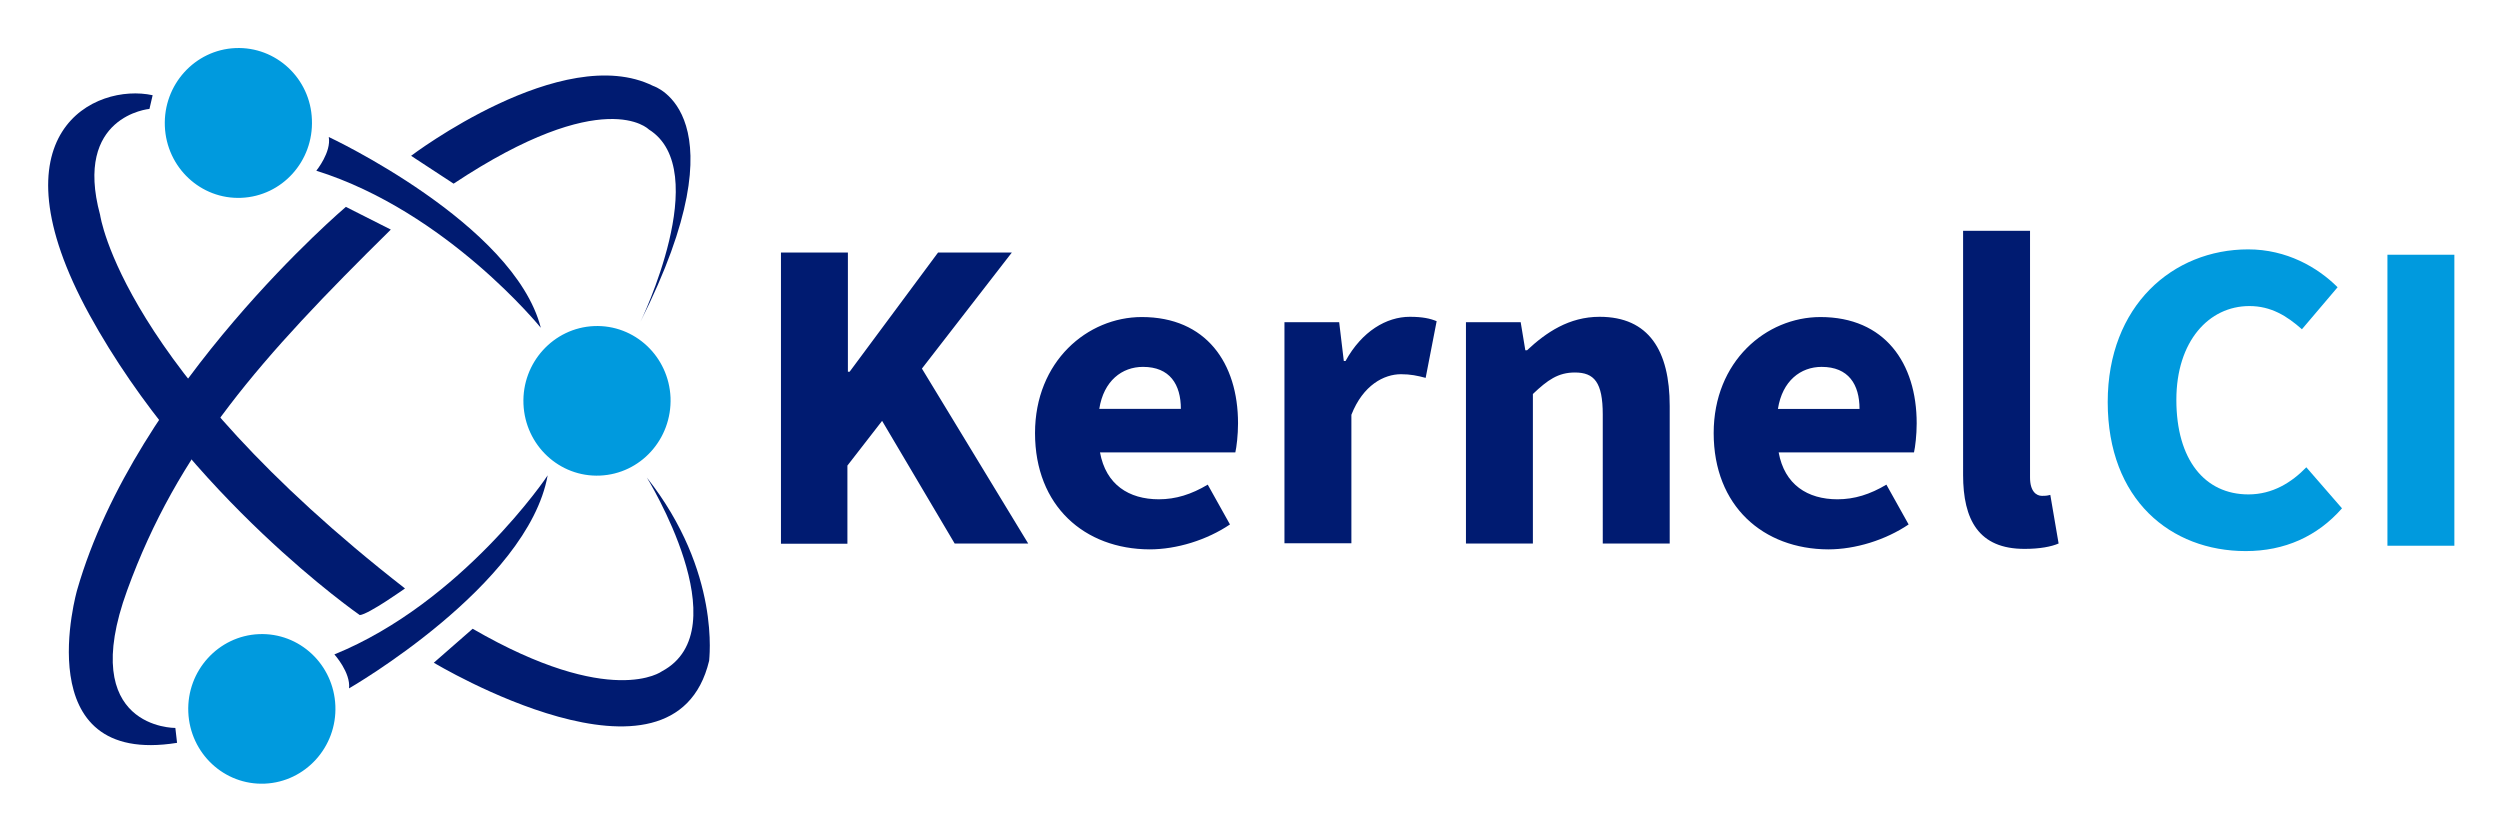 <svg xmlns="http://www.w3.org/2000/svg" role="img" viewBox="-19.68 -19.68 1023.36 340.36"><title>kernelci-horizontal-color.svg</title><style>svg {enable-background:new 0 0 985 301.2}</style><style>.st0{fill:#001b71}.st1{fill:#009ade}</style><path d="M114.9 36.4c1.1 6.2-5.1 13.8-5.1 13.8 53.5 16.8 91.9 64.3 91.9 64.3-11-42.7-86.8-78.1-86.8-78.1z" class="st0" id="Shape_1_copy"/><path d="M117.2 248.2s6.7 7.4 6 13.9c0 0 73.2-42.1 81.3-87.2.1.1-35 52-87.3 73.3z" class="st0" id="Shape_1"/><path d="M140.3 74.3L121.9 65S36 137.9 11.9 221.8c0 0-20.9 72.5 40.9 62.6l-.7-6.1s-40.5.5-19.7-56.4c20.7-56.9 54.5-95 107.9-147.6z" class="st0" id="Shape_4"/><path d="M247.7 15.5c-37.1-18.4-99.1 28.6-99.1 28.6L166 55.5c61.7-40.9 79.9-22.2 79.9-22.2 26.7 16.7-3.4 78.7-3.4 78.7 42.8-85 5.2-96.5 5.2-96.5z" class="st0" id="Shape_2"/><path d="M21.3 68.3c-11-40.6 20.2-43.4 20.2-43.4l1.3-5.6C19.4 14.2-24 34.4 16.9 109.1c41 74.7 110.7 123 110.7 123 3.6-.3 18.5-10.9 18.5-10.9C29.9 130.7 21.3 68.3 21.3 68.3z" class="st0" id="Shape_5"/><path d="M245.1 175.8s38.4 62.1 6.2 79.3c0 0-20.6 15.5-77.5-17.4l-15.9 13.9s98.3 59.2 112.7-.8c-.1-.1 5.1-36.2-25.5-75z" class="st0" id="Shape_3"/><path d="M300 83.7h27.4v48.8h.7l36.2-48.8h30.2l-36.8 47.5 43.5 71.6h-30.1l-29.7-50.2-14.2 18.3v32H300V83.7zm104 73.9c0-29.4 21.5-47.5 43.7-47.5 26.3 0 39.4 18.8 39.4 43.5 0 4.8-.6 9.7-1.1 11.9h-55.4c2.4 13.2 11.8 19.2 24.1 19.2 6.9 0 13.3-2 20-6l9.1 16.3c-9.5 6.4-21.8 10.2-32.9 10.2-26.6-.1-46.9-17.7-46.9-47.6zm59.7-9.9c0-10-4.5-17.2-15.5-17.2-8.6 0-16.1 5.7-17.9 17.2h33.4zm42.4-35.5h22.4l1.9 15.9h.7c6.7-12.2 16.8-18.1 26.3-18.1 5.2 0 8.4.7 11 1.8l-4.5 23.2c-3.4-.9-6.2-1.5-10.1-1.5-6.9 0-15.5 4.4-20.3 16.6v52.6h-27.4v-90.5zm74.3 0h22.4l1.9 11.5h.7c7.8-7.3 17.2-13.7 29.7-13.7 20.2 0 28.7 13.9 28.7 36.5v56.3h-27.4V150c0-13.2-3.5-17.2-11.4-17.2-6.9 0-11.2 3.1-17.2 8.8v61.2h-27.4v-90.6zm101.4 45.4c0-29.4 21.5-47.5 43.7-47.5 26.3 0 39.4 18.8 39.4 43.5 0 4.8-.6 9.7-1.1 11.9h-55.4c2.4 13.2 11.8 19.2 24.1 19.2 6.9 0 13.3-2 20-6l9.1 16.3c-9.5 6.4-21.8 10.2-32.9 10.2-26.6-.1-46.9-17.7-46.9-47.6zm59.7-9.9c0-10-4.5-17.2-15.5-17.2-8.6 0-16.1 5.7-17.9 17.2h33.4zm42.4 27V74.8h27.4v101c0 5.7 2.6 7.5 4.9 7.5 1.1 0 1.9 0 3.4-.4l3.4 19.9c-3 1.3-7.7 2.2-13.8 2.2-19 .1-25.3-12-25.3-30.3z" class="st0"/><g><path d="M117.6 269.2c-.7-16.9-14.7-30-31.3-29.3s-29.6 15-28.9 31.9c.7 16.9 14.7 30 31.3 29.3s29.6-15 28.9-31.9z" class="st1" id="Ellipse_1"/><path d="M108 29.3C107.4 12.4 93.3-.7 76.7 0S47.1 15 47.8 32c.7 16.9 14.7 30 31.3 29.3 16.7-.7 29.6-15 28.9-32z" class="st1" id="Ellipse_1_copy"/><path d="M254.8 143.1c-.7-16.9-14.7-30-31.3-29.3s-29.6 15-28.9 31.9c.7 16.9 14.7 30 31.3 29.3s29.5-14.9 28.9-31.9z" class="st1" id="Ellipse_1_copy_2"/><path d="M843.1 144.9c0-39.5 26.7-62.5 57.5-62.5 15.7 0 28.4 7.3 36.6 15.5l-14.6 17.2c-6.2-5.5-12.7-9.5-21.5-9.5-16.6 0-29.9 14.4-29.9 38.4 0 24.5 11.6 38.7 29.5 38.7 9.9 0 17.7-4.9 23.7-11.1l14.6 16.8c-10.1 11.5-23.5 17.5-39.4 17.5-30.7 0-56.5-21-56.5-61zm114.5-60.3H985v119.1h-27.4V84.6z" class="st1"/></g></svg>